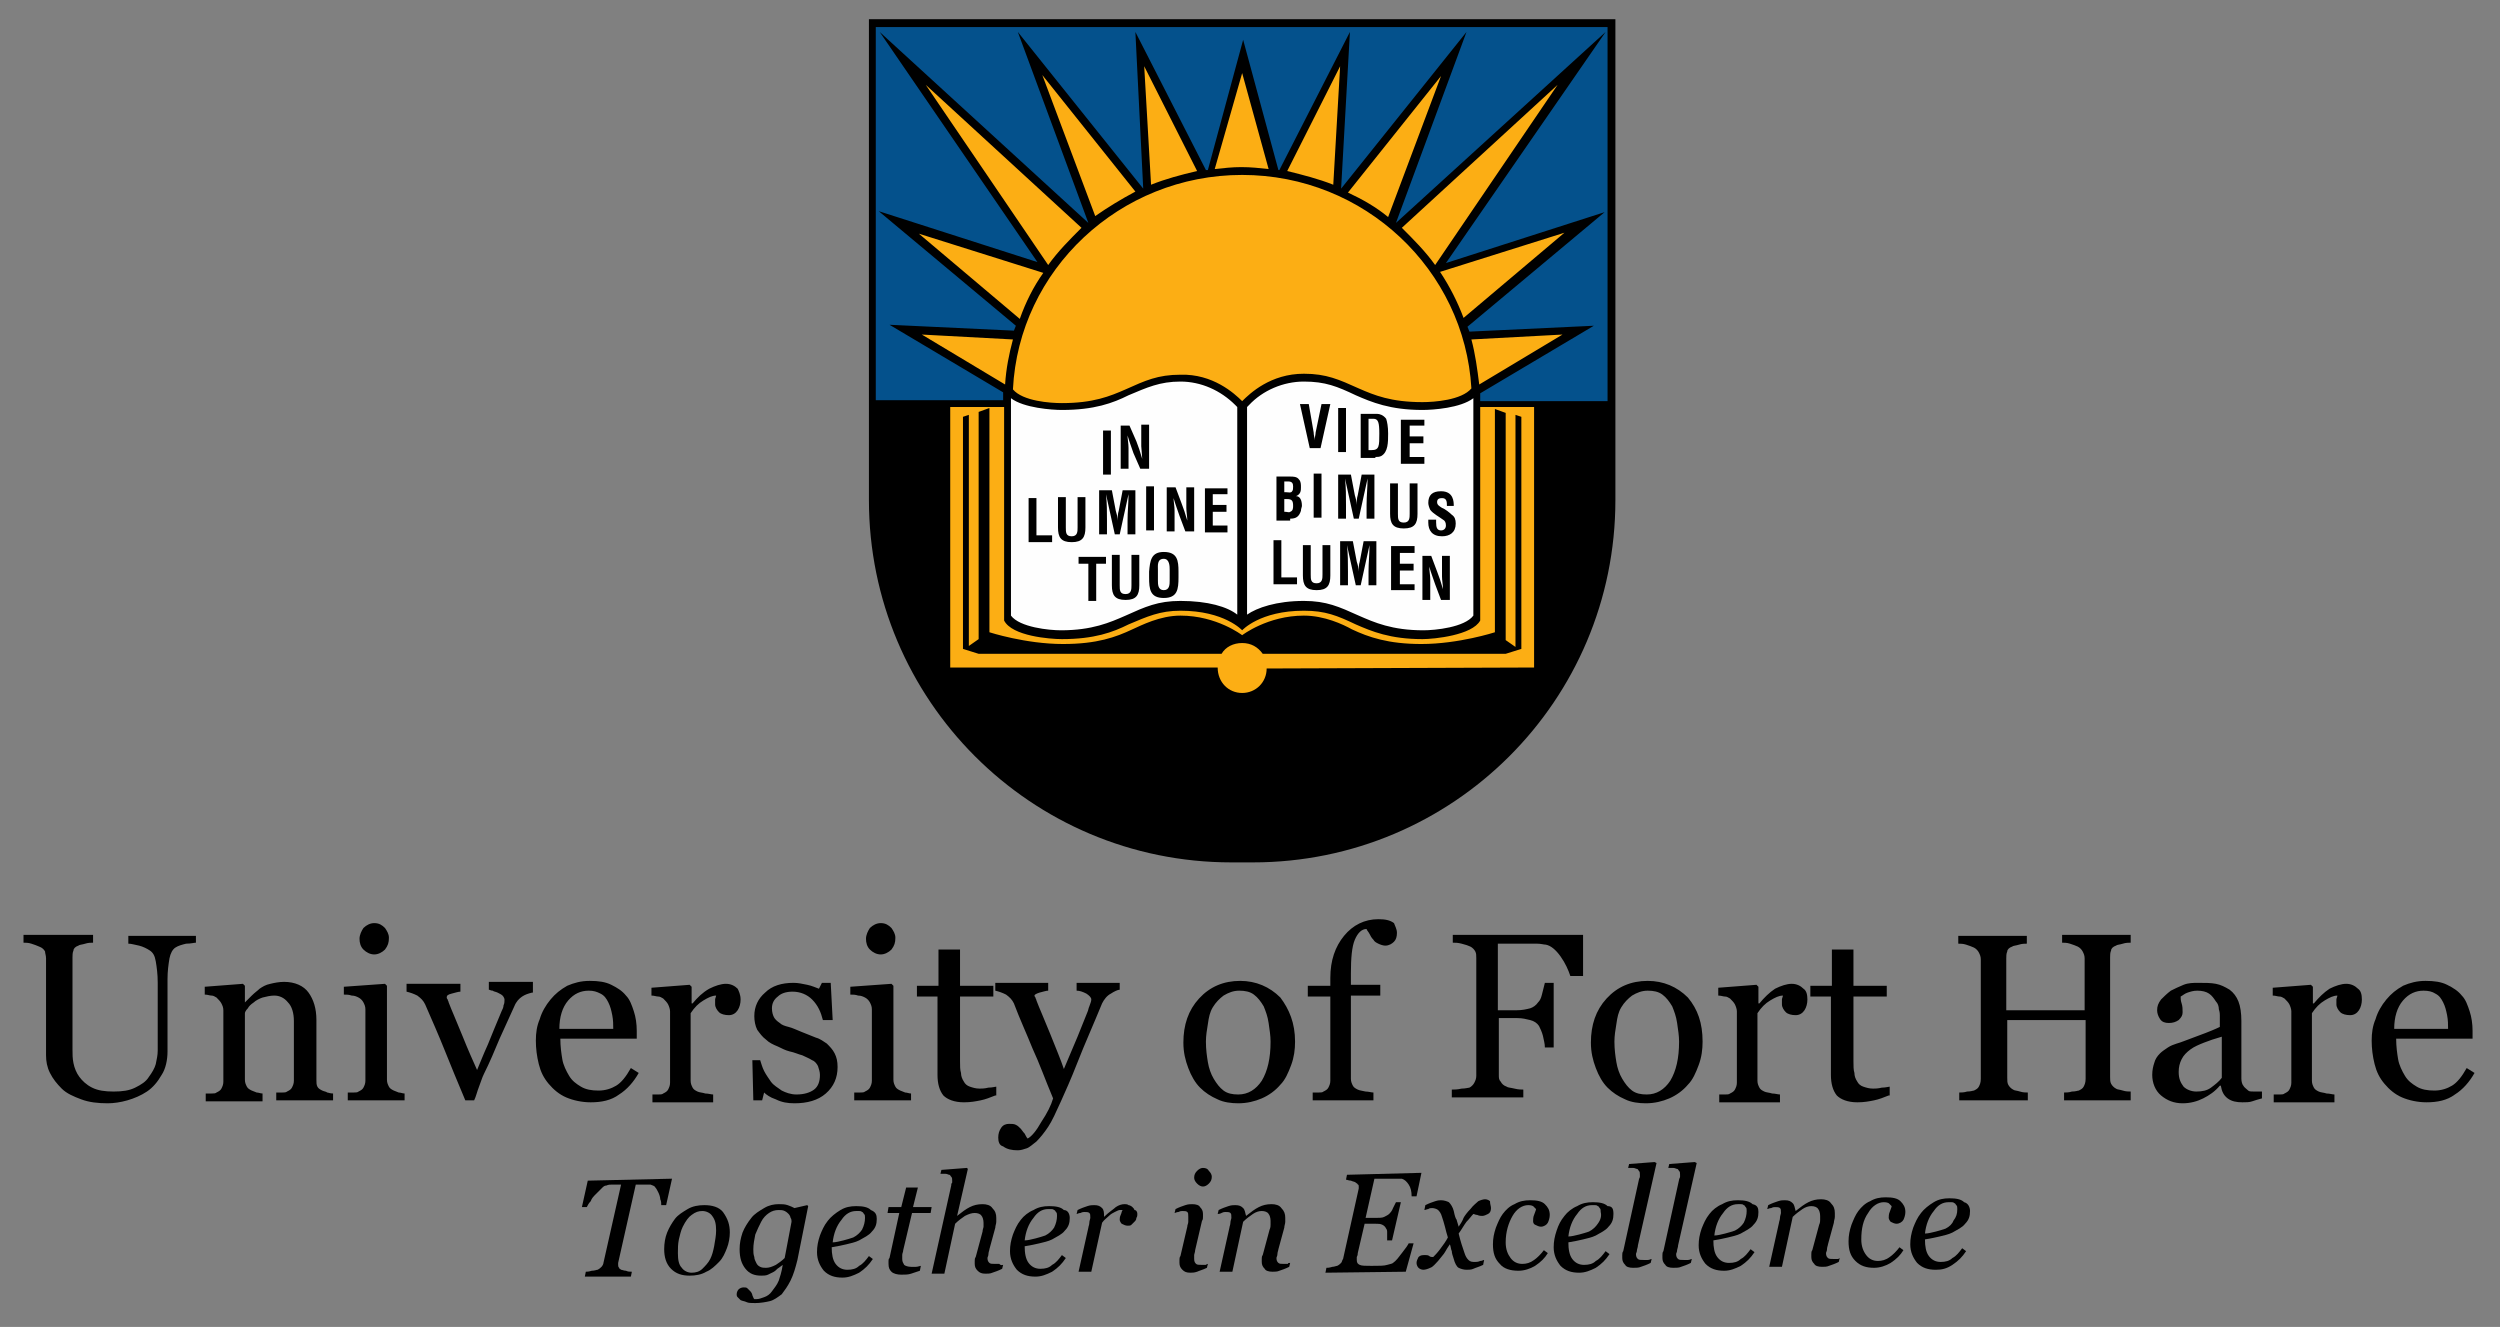 <svg width="260" height="138" viewBox="0 0 260 138" fill="none" xmlns="http://www.w3.org/2000/svg">
<rect x="0" y="0" width="260" height="138" fill="#808080" stroke="none"/>
<path fill-rule="evenodd" clip-rule="evenodd" d="M129.287 42.229L129.592 41.923C131.121 40.294 133.362 39.377 135.603 39.377C136.724 39.377 137.641 39.479 138.558 39.785C139.373 40.09 140.188 40.396 141.207 40.905C142.837 41.618 144.671 42.433 148.033 42.433C149.153 42.433 151.802 42.229 153.025 41.21L153.636 40.701V64.329L153.534 64.431C152.414 65.857 149.255 66.162 148.033 66.162C144.773 66.162 142.735 65.348 141.105 64.533C139.067 63.616 137.743 63.005 135.603 63.005C132.751 63.005 130.815 63.616 129.898 64.329L129.287 64.737V42.229ZM129.083 64.737L128.472 64.329C127.555 63.718 125.619 63.005 122.766 63.005C120.525 63.005 119.302 63.616 117.265 64.533C115.635 65.246 113.699 66.162 110.337 66.162C109.114 66.162 105.956 65.857 104.835 64.431L104.733 64.329V40.599L105.345 41.109C106.567 42.025 109.318 42.331 110.337 42.331C113.597 42.331 115.533 41.618 117.163 40.803C118.182 40.396 118.997 39.988 119.812 39.683C120.729 39.377 121.544 39.275 122.766 39.275C125.008 39.275 127.249 40.192 128.777 41.822L129.083 42.127V64.737Z" fill="#FEFEFE"/>
<path fill-rule="evenodd" clip-rule="evenodd" d="M164.13 34.285L152.414 34.896L152.108 33.776L164.945 23.082L149.357 28.072L164.537 5.972L145.384 23.387L144.671 22.98L151.191 5.564L138.965 20.841L139.78 5.259L133.158 18.091L132.445 17.989L129.185 5.666L125.823 17.989L125.11 18.091L118.487 5.259L119.302 20.841L107.077 5.564L113.495 23.082L112.884 23.489L93.832 6.074L108.911 28.072L93.323 23.082L106.262 33.776L105.854 34.896L94.24 34.285L104.733 40.701V42.127H90.674V2.407H167.594V42.127H153.534V40.599L164.13 34.285Z" fill="#04518C"/>
<path fill-rule="evenodd" clip-rule="evenodd" d="M133.158 18.092L139.882 4.954L139.067 19.823C139.271 19.925 139.475 20.027 139.679 20.128L151.191 5.667L144.569 23.286C144.773 23.489 144.976 23.591 145.18 23.795L164.334 6.176L149.357 28.174L164.639 23.388L152.108 33.878C152.21 34.285 152.312 34.59 152.515 34.998L164.13 34.387L153.432 40.803H153.331C152.21 42.229 149.052 42.331 147.931 42.331C144.671 42.331 142.735 41.618 141.105 40.803C139.067 39.886 137.743 39.275 135.603 39.275C132.343 39.275 130.204 41.21 129.49 42.025L129.185 42.331L128.879 42.025C128.166 41.21 126.026 39.275 122.766 39.275C120.525 39.275 119.302 39.886 117.265 40.803C115.635 41.516 113.801 42.331 110.439 42.331C109.318 42.331 106.16 42.127 105.039 40.803H104.937L94.24 34.387L105.854 34.998C105.956 34.59 106.058 34.285 106.262 33.878L93.73 23.286L109.012 28.072L93.934 6.176L113.088 23.693C113.291 23.489 113.495 23.388 113.699 23.184L107.178 5.565L118.691 20.027C118.895 19.925 119.099 19.823 119.302 19.721L118.385 4.954L125.008 18.092C125.211 18.092 125.517 17.99 125.721 17.99L129.083 5.972L132.445 17.99C132.751 18.092 132.954 18.092 133.158 18.092ZM159.953 41.923V69.829L132.139 69.931C131.936 71.357 130.713 72.477 129.185 72.477C127.657 72.477 126.434 71.357 126.23 69.829H98.417V41.923H104.835V64.431C105.243 64.94 106.16 65.45 107.382 65.653C108.605 65.959 109.827 65.959 110.439 65.959C113.699 65.959 115.533 65.246 117.265 64.431C118.284 64.024 119.099 63.616 119.914 63.311C120.831 63.005 121.646 62.903 122.868 62.903C126.638 62.903 128.573 64.227 129.287 64.838C130 64.227 132.037 62.903 135.705 62.903C136.826 62.903 137.743 63.005 138.66 63.311C139.475 63.616 140.29 63.922 141.309 64.431C142.939 65.144 144.773 65.959 148.135 65.959C148.746 65.959 149.968 65.857 151.191 65.653C152.414 65.348 153.331 64.94 153.738 64.431V41.923H159.953Z" fill="#FCAE14"/>
<path fill-rule="evenodd" clip-rule="evenodd" d="M118.691 45.08C118.691 45.488 118.691 45.895 118.691 46.404L118.793 47.728C118.589 47.016 118.385 46.404 118.182 45.895L117.468 44.266H116.552V48.747H117.367V47.932C117.367 47.525 117.367 47.117 117.367 46.608C117.367 46.099 117.265 45.691 117.265 45.284C117.468 45.997 117.672 46.506 117.876 47.117L118.589 48.747H119.506V44.164H118.691V45.08ZM120.423 59.237C120.423 58.83 120.321 58.117 121.034 58.117C121.646 58.117 121.646 58.931 121.646 59.237V60.357C121.646 60.765 121.646 61.376 121.034 61.376C120.423 61.376 120.423 60.765 120.423 60.357V59.237ZM119.506 60.052C119.506 61.274 119.608 62.19 121.034 62.19C122.461 62.19 122.563 61.274 122.563 60.052V59.441C122.563 58.32 122.461 57.404 121.034 57.404C119.71 57.404 119.608 58.32 119.506 59.441V60.052ZM112.171 58.626H113.189V62.496H114.005V58.626H115.023V57.913H112.171V58.626ZM149.968 58.626C149.968 59.033 149.968 59.441 149.968 59.95C149.968 60.357 150.07 60.866 150.07 61.274C149.867 60.561 149.663 59.95 149.459 59.441L148.848 57.811H147.931V62.394H148.746V61.579C148.746 61.172 148.746 60.765 148.746 60.255C148.746 59.848 148.644 59.339 148.644 58.931C148.848 59.644 149.052 60.154 149.255 60.765L149.867 62.394H150.784V57.811H149.968V58.626ZM137.539 59.746C137.539 60.154 137.539 60.663 136.928 60.663C136.316 60.663 136.316 60.255 136.316 59.746V56.691H135.501V59.848C135.501 60.866 135.807 61.376 136.928 61.376C138.048 61.376 138.354 60.866 138.354 59.848V56.691H137.539V59.746ZM117.672 60.866C117.672 61.274 117.672 61.783 117.061 61.783C116.45 61.783 116.45 61.376 116.45 60.866V57.709H115.635V60.866C115.635 61.885 115.94 62.394 117.061 62.394C118.182 62.394 118.487 61.885 118.487 60.866V57.709H117.672V60.866ZM151.191 52.617C151.191 52.21 151.191 51.089 149.867 51.089C148.95 51.089 148.542 51.497 148.542 52.311C148.542 52.515 148.644 52.821 148.746 53.024C149.052 53.432 149.663 53.737 150.07 54.043C150.274 54.145 150.376 54.348 150.376 54.654C150.376 54.959 150.172 55.163 149.867 55.163C149.459 55.163 149.357 54.858 149.357 54.348V54.043H148.542V54.348C148.542 55.163 148.95 55.774 149.968 55.774C150.784 55.774 151.395 55.367 151.395 54.45C151.395 54.043 151.293 53.737 150.987 53.534C150.784 53.33 150.274 52.922 149.968 52.821C149.663 52.617 149.459 52.515 149.459 52.21C149.459 51.904 149.663 51.802 149.968 51.802C150.478 51.802 150.478 52.21 150.478 52.617H151.191ZM146.606 53.432C146.606 53.839 146.606 54.348 145.995 54.348C145.384 54.348 145.384 53.941 145.384 53.432V50.275H144.569V53.432C144.569 54.45 144.874 54.959 145.995 54.959C147.116 54.959 147.421 54.45 147.421 53.432V50.275H146.606V53.432ZM134.177 53.941C134.788 53.941 135.094 53.737 135.298 53.126C135.298 52.922 135.4 52.719 135.4 52.617C135.4 52.006 135.196 51.599 134.788 51.599C135.298 51.395 135.298 50.987 135.298 50.682C135.298 50.376 135.298 50.071 135.094 49.867C134.89 49.562 134.483 49.562 134.177 49.562H132.751V54.145H134.177V53.941ZM133.566 51.293V50.071H133.973C134.381 50.071 134.483 50.275 134.483 50.58C134.483 50.784 134.483 50.987 134.381 51.089C134.279 51.293 133.973 51.191 133.769 51.191H133.566V51.293ZM133.566 53.33V51.904H133.871C134.381 51.904 134.483 52.108 134.483 52.617C134.483 52.821 134.483 53.126 134.177 53.228C134.075 53.33 133.871 53.228 133.668 53.228H133.566V53.33ZM136.826 44.979C136.826 45.182 136.724 45.488 136.724 45.793C136.724 45.895 136.724 45.997 136.724 46.201V45.793C136.724 45.488 136.622 45.284 136.622 44.979L136.113 42.025H135.196L136.215 46.608H137.335L138.354 42.025H137.437L136.826 44.979ZM143.041 47.525C143.244 47.525 143.448 47.525 143.652 47.423C144.365 47.016 144.365 45.997 144.365 45.08C144.365 44.367 144.263 43.858 144.161 43.553C143.856 43.145 143.448 43.044 143.244 43.044H141.512V47.627H143.041V47.525ZM142.327 46.812V43.553H142.837C143.346 43.553 143.448 43.96 143.448 45.08C143.448 46.404 143.448 46.812 142.633 46.812H142.327ZM139.984 42.432H139.169V47.016H139.984V42.432ZM147.116 61.477V60.765H145.588V59.339H147.014V58.626H145.588V57.505H147.116V56.793H144.671V61.376H147.116V61.477ZM134.89 60.765V60.052H133.26V56.181H132.445V60.765H134.89ZM137.437 49.256H136.622V53.839H137.437V49.256ZM148.135 48.238V47.525H146.606V46.099H148.033V45.386H146.606V44.266H148.135V43.655H145.689V48.238H148.135ZM127.657 55.367V54.654H126.128V53.228H127.555V52.515H126.128V51.395H127.657V50.784H125.313V55.367H127.657ZM123.378 51.497C123.378 51.904 123.378 52.311 123.378 52.821C123.378 53.228 123.479 53.737 123.479 54.145C123.276 53.432 123.072 52.821 122.868 52.311L122.257 50.682H121.34V55.265H122.155V54.45C122.155 54.043 122.155 53.635 122.155 53.126C122.155 52.617 122.053 52.21 122.053 51.802C122.257 52.515 122.461 53.024 122.664 53.635L123.276 55.265H124.193V50.682H123.378V51.497ZM120.016 50.58H119.2V55.163H120.016V50.58ZM112.069 54.858C112.069 55.265 112.069 55.774 111.458 55.774C110.846 55.774 110.846 55.367 110.846 54.858V51.7H110.031V54.858C110.031 55.876 110.337 56.385 111.458 56.385C112.578 56.385 112.884 55.876 112.884 54.858V51.7H112.069V54.858ZM109.42 56.385V55.672H107.79V51.802H106.975V56.385H109.42ZM115.533 44.775H114.718V49.358H115.533V44.775ZM139.984 52.515C139.984 51.599 139.984 50.682 139.882 49.765L140.799 53.941H141.309L142.226 49.765C142.226 50.682 142.124 51.599 142.124 52.515V53.941H142.939V49.358H141.614L141.207 51.497C141.105 51.802 141.105 52.108 141.105 52.515C141.105 52.21 141.003 51.802 140.901 51.497L140.494 49.358H139.169V53.941H139.984V52.515ZM140.188 59.441C140.188 58.524 140.188 57.607 140.086 56.691L141.003 60.866H141.512L142.429 56.691C142.429 57.607 142.327 58.524 142.327 59.441V60.866H143.142V56.283H141.818L141.41 58.422C141.309 58.728 141.309 59.033 141.309 59.441C141.309 59.135 141.207 58.728 141.105 58.422L140.697 56.283H139.373V60.866H140.188V59.441ZM115.125 54.145C115.125 53.228 115.125 52.311 115.023 51.395L115.94 55.571H116.45L117.367 51.395C117.367 52.311 117.265 53.228 117.265 54.145V55.571H118.08V50.987H116.755L116.348 53.126C116.246 53.432 116.246 53.737 116.246 54.145C116.246 53.839 116.144 53.432 116.042 53.126L115.635 50.987H114.31V55.571H115.125V54.145ZM127.045 67.996H101.779L100.149 67.486V43.349L100.76 43.145V67.181L101.779 66.468V42.84L102.9 42.432V65.755C102.9 65.755 106.669 66.977 110.541 66.977C114.106 66.977 116.042 66.264 117.774 65.449C118.691 65.042 120.627 64.024 122.766 64.024C126.536 64.024 129.185 66.061 129.185 66.061C129.185 66.061 131.834 64.024 135.603 64.024C137.743 64.024 139.679 64.94 140.595 65.449C142.327 66.264 144.365 66.977 147.829 66.977C151.7 66.977 155.47 65.755 155.47 65.755V42.534L156.591 42.942V66.57L157.61 67.283V43.145L158.221 43.349V67.486L156.591 67.996H131.324C130.815 67.283 130.102 66.875 129.185 66.875C128.268 66.875 127.453 67.283 127.045 67.996ZM168.001 2V52.006C168.001 72.884 151.089 89.689 130.305 89.689H128.064C107.179 89.689 90.368 72.782 90.368 52.006V2H168.001ZM105.345 35.303L95.87 34.794L104.53 39.988C104.631 38.359 104.937 36.831 105.345 35.303ZM108.503 28.378L95.564 24.304L106.058 33.165C106.669 31.433 107.484 29.804 108.503 28.378ZM112.476 23.693L96.277 8.824L109.012 27.563C110.031 26.137 111.254 24.915 112.476 23.693ZM118.08 19.925L108.401 7.805L113.903 22.471C115.227 21.554 116.552 20.739 118.08 19.925ZM124.498 17.786L118.997 6.889L119.71 19.212C121.238 18.601 122.766 18.193 124.498 17.786ZM131.936 17.582L129.185 7.601L126.332 17.582C127.249 17.48 128.166 17.379 129.083 17.379C130.102 17.379 131.019 17.48 131.936 17.582ZM153.84 39.988L162.5 34.794L153.025 35.303C153.432 36.831 153.636 38.359 153.84 39.988ZM152.21 33.063L162.704 24.202L149.765 28.276C150.784 29.804 151.599 31.433 152.21 33.063ZM149.255 27.563L161.99 8.824L145.791 23.693C147.014 24.915 148.237 26.137 149.255 27.563ZM144.365 22.573L149.867 7.907L140.188 20.027C141.716 20.739 143.142 21.554 144.365 22.573ZM138.66 19.212L139.373 6.889L133.871 17.786C135.501 18.193 137.131 18.601 138.66 19.212ZM129.185 41.72C130 40.905 132.139 38.868 135.603 38.868C137.947 38.868 139.271 39.479 141.309 40.396C142.939 41.108 144.671 41.821 147.931 41.821C149.153 41.821 152.006 41.618 153.025 40.396C152.312 28.072 141.92 18.193 129.185 18.193C116.45 18.193 105.956 28.072 105.345 40.497C106.363 41.72 109.216 41.923 110.439 41.923C113.699 41.923 115.431 41.21 117.061 40.497C119.099 39.581 120.423 38.97 122.766 38.97C126.128 38.868 128.37 40.905 129.185 41.72ZM129.694 63.922C130.713 63.209 132.751 62.496 135.603 62.496C137.947 62.496 139.271 63.107 141.309 64.024C142.939 64.737 144.773 65.551 148.033 65.551C149.255 65.551 152.312 65.246 153.229 64.024V41.414C151.904 42.432 149.052 42.636 147.931 42.636C144.569 42.636 142.633 41.821 141.003 41.108C139.067 40.192 137.845 39.683 135.603 39.683C133.464 39.683 131.324 40.599 129.898 42.127L129.694 42.331V63.922ZM128.675 42.331L128.472 42.127C126.943 40.599 124.906 39.683 122.766 39.683C120.627 39.683 119.302 40.294 117.367 41.108C115.737 41.923 113.801 42.636 110.439 42.636C109.42 42.636 106.465 42.432 105.141 41.414V64.024C106.058 65.246 109.114 65.551 110.337 65.551C113.597 65.551 115.431 64.737 117.061 64.024C119.099 63.107 120.423 62.496 122.766 62.496C125.619 62.496 127.657 63.107 128.675 63.922V42.331ZM153.942 42.331V64.533C153.127 66.061 149.153 66.468 147.931 66.468C144.569 66.468 142.633 65.653 141.003 64.94C139.067 64.024 137.845 63.514 135.603 63.514C131.019 63.514 129.185 65.551 129.185 65.551C129.185 65.551 127.351 63.514 122.766 63.514C120.627 63.514 119.302 64.126 117.367 64.94C115.737 65.755 113.801 66.468 110.439 66.468C109.216 66.468 105.243 66.162 104.428 64.533V42.331H98.824V69.421H126.638C126.638 70.949 127.758 72.069 129.185 72.069C130.611 72.069 131.732 70.949 131.732 69.523L159.545 69.421V42.331H153.942ZM153.942 40.905V41.72H167.186V2.815H91.081V41.618H104.326V40.803L92.508 33.776L105.447 34.387L105.65 33.877L91.387 21.962L107.892 27.258L91.489 3.324L113.189 23.184L105.854 3.324L118.895 19.619L118.08 3.324L125.415 17.684H125.619L129.287 4.139L132.954 17.684H133.056L140.392 3.324L139.475 19.619L152.515 3.324L145.18 23.184L166.983 3.324L150.376 27.359L166.881 22.064L152.617 33.979L152.821 34.489L165.76 33.877L153.942 40.905Z" fill="black"/>
<path fill-rule="evenodd" clip-rule="evenodd" d="M245.635 103.947C245.635 104.354 245.533 104.762 245.329 105.067C245.125 105.373 244.82 105.577 244.412 105.577C244.005 105.577 243.597 105.475 243.393 105.271C243.19 105.067 242.986 104.762 242.986 104.456C242.986 104.253 242.986 104.151 242.986 103.947C242.986 103.845 243.088 103.641 243.088 103.54C242.68 103.54 242.273 103.743 241.763 104.049C241.254 104.354 240.846 104.762 240.439 105.373V112.4C240.439 112.706 240.541 112.909 240.643 113.113C240.744 113.317 240.948 113.419 241.152 113.52C241.356 113.622 241.661 113.622 241.967 113.724C242.273 113.724 242.578 113.826 242.782 113.826V114.641H236.465V113.826C236.669 113.826 236.873 113.826 237.077 113.826C237.281 113.826 237.484 113.826 237.586 113.724C237.79 113.622 237.994 113.52 238.096 113.317C238.197 113.113 238.299 112.909 238.299 112.604V105.169C238.299 104.965 238.197 104.66 238.096 104.456C237.994 104.253 237.79 104.049 237.586 103.845C237.382 103.743 237.281 103.641 237.077 103.641C236.873 103.641 236.669 103.54 236.364 103.54V102.725L240.337 102.419L240.541 102.623V104.354H240.643C241.152 103.743 241.661 103.234 242.273 102.827C242.884 102.521 243.495 102.317 244.005 102.317C244.514 102.317 244.922 102.521 245.227 102.827C245.533 103.03 245.635 103.438 245.635 103.947ZM231.066 107.817C230.353 108.021 229.741 108.224 229.232 108.428C228.723 108.632 228.213 108.836 227.806 109.141C227.398 109.447 227.092 109.752 226.889 110.16C226.685 110.567 226.583 110.974 226.583 111.484C226.583 112.196 226.787 112.604 227.092 113.011C227.398 113.317 227.907 113.52 228.417 113.52C229.028 113.52 229.538 113.419 229.945 113.113C230.353 112.808 230.76 112.502 231.066 112.095V107.817ZM235.243 114.233C234.835 114.335 234.53 114.437 234.224 114.539C233.918 114.641 233.613 114.641 233.205 114.641C232.594 114.641 232.085 114.539 231.677 114.233C231.27 113.928 231.066 113.52 230.964 112.909H230.862C230.353 113.52 229.741 113.928 229.13 114.233C228.519 114.539 227.806 114.743 226.991 114.743C226.074 114.743 225.36 114.437 224.749 113.928C224.138 113.419 223.832 112.604 223.832 111.789C223.832 111.28 223.934 110.872 224.036 110.567C224.138 110.16 224.342 109.854 224.647 109.548C224.851 109.345 225.157 109.141 225.462 108.937C225.768 108.734 226.074 108.632 226.379 108.53C226.787 108.428 227.5 108.123 228.621 107.715C229.741 107.308 230.454 107.002 230.862 106.799V105.577C230.862 105.475 230.862 105.271 230.76 104.965C230.76 104.66 230.658 104.354 230.454 104.151C230.251 103.845 230.047 103.54 229.741 103.336C229.436 103.132 229.028 103.03 228.519 103.03C228.111 103.03 227.806 103.132 227.5 103.234C227.194 103.336 226.991 103.54 226.787 103.641C226.787 103.845 226.787 104.049 226.889 104.354C226.991 104.66 226.991 104.965 226.991 105.271C226.991 105.577 226.889 105.78 226.583 106.086C226.277 106.289 225.972 106.391 225.564 106.391C225.157 106.391 224.851 106.289 224.647 105.984C224.444 105.678 224.342 105.373 224.342 105.067C224.342 104.66 224.444 104.354 224.749 103.947C225.055 103.641 225.36 103.336 225.768 103.03C226.176 102.827 226.583 102.623 227.092 102.419C227.602 102.216 228.111 102.216 228.621 102.216C229.334 102.216 229.945 102.216 230.454 102.317C230.964 102.419 231.371 102.623 231.881 102.929C232.288 103.234 232.594 103.641 232.798 104.151C233.002 104.66 233.103 105.373 233.103 106.188C233.103 107.308 233.103 108.326 233.103 109.243C233.103 110.16 233.103 111.076 233.103 112.196C233.103 112.502 233.205 112.808 233.307 112.909C233.409 113.113 233.613 113.215 233.817 113.419C233.918 113.52 234.122 113.52 234.428 113.52C234.733 113.52 234.937 113.52 235.243 113.52V114.233ZM221.795 114.437H214.663V113.622C214.867 113.622 215.172 113.622 215.478 113.52C215.886 113.52 216.089 113.419 216.191 113.419C216.395 113.317 216.599 113.215 216.701 113.011C216.802 112.808 216.904 112.604 216.904 112.196V106.086H208.754V112.095C208.754 112.4 208.754 112.604 208.856 112.808C208.958 113.011 209.161 113.215 209.365 113.317C209.467 113.419 209.773 113.419 210.078 113.52C210.384 113.622 210.69 113.622 210.893 113.622V114.437H203.762V113.622C203.965 113.622 204.271 113.622 204.577 113.52C204.984 113.52 205.188 113.419 205.29 113.419C205.494 113.317 205.697 113.215 205.799 113.011C205.901 112.808 206.003 112.604 206.003 112.196V99.771C206.003 99.466 205.901 99.262 205.799 99.058C205.697 98.855 205.494 98.651 205.29 98.549C205.086 98.447 204.781 98.346 204.475 98.244C204.169 98.142 203.864 98.142 203.66 98.142V97.327H210.791V98.142C210.588 98.142 210.282 98.142 209.976 98.244C209.671 98.346 209.365 98.346 209.263 98.447C208.958 98.549 208.754 98.753 208.754 98.957C208.652 99.16 208.652 99.466 208.652 99.669V105.067H216.802V99.669C216.802 99.364 216.701 99.16 216.599 98.957C216.497 98.753 216.293 98.549 216.089 98.447C215.886 98.346 215.58 98.244 215.274 98.142C214.969 98.04 214.663 98.04 214.459 98.04V97.225H221.591V98.04C221.387 98.04 221.081 98.04 220.776 98.142C220.47 98.244 220.165 98.244 220.063 98.346C219.757 98.447 219.553 98.651 219.553 98.855C219.451 99.058 219.451 99.364 219.451 99.568V111.993C219.451 112.298 219.451 112.502 219.553 112.706C219.655 112.909 219.859 113.113 220.063 113.215C220.165 113.317 220.47 113.317 220.776 113.419C221.081 113.52 221.387 113.52 221.591 113.52V114.437H221.795ZM196.426 113.928C195.917 114.131 195.407 114.335 194.898 114.437C194.389 114.539 193.879 114.641 193.166 114.641C192.147 114.641 191.434 114.335 191.027 113.928C190.619 113.419 190.415 112.706 190.415 111.789V103.641H188.276V102.521H190.517V98.753H192.759V102.521H196.223V103.641H192.759V110.363C192.759 110.872 192.759 111.28 192.86 111.585C192.86 111.891 192.962 112.196 193.166 112.502C193.268 112.706 193.472 112.909 193.777 113.011C194.083 113.113 194.389 113.215 194.796 113.215C195 113.215 195.306 113.215 195.713 113.113C196.121 113.113 196.426 113.011 196.528 113.011V113.928H196.426ZM187.97 103.947C187.97 104.354 187.868 104.762 187.665 105.067C187.461 105.373 187.155 105.577 186.748 105.577C186.34 105.577 185.933 105.475 185.729 105.271C185.525 105.067 185.321 104.762 185.321 104.456C185.321 104.253 185.321 104.151 185.321 103.947C185.321 103.845 185.423 103.641 185.423 103.54C185.016 103.54 184.608 103.743 184.099 104.049C183.589 104.354 183.182 104.762 182.774 105.373V112.4C182.774 112.706 182.876 112.909 182.978 113.113C183.08 113.317 183.284 113.419 183.487 113.52C183.691 113.622 183.997 113.622 184.302 113.724C184.608 113.724 184.914 113.826 185.117 113.826V114.641H178.801V113.826C179.005 113.826 179.208 113.826 179.412 113.826C179.616 113.826 179.82 113.826 179.922 113.724C180.125 113.622 180.329 113.52 180.431 113.317C180.533 113.113 180.635 112.909 180.635 112.604V105.169C180.635 104.965 180.533 104.66 180.431 104.456C180.329 104.253 180.125 104.049 179.922 103.845C179.718 103.743 179.616 103.641 179.412 103.641C179.208 103.641 179.005 103.54 178.699 103.54V102.725L182.672 102.419L182.876 102.623V104.354H182.978C183.487 103.743 183.997 103.234 184.608 102.827C185.219 102.521 185.831 102.317 186.34 102.317C186.849 102.317 187.257 102.521 187.563 102.827C187.868 103.03 187.97 103.438 187.97 103.947ZM174.624 108.326C174.624 107.715 174.522 107.104 174.42 106.391C174.318 105.678 174.114 105.169 173.911 104.66C173.605 104.151 173.299 103.743 172.892 103.438C172.484 103.132 171.975 103.03 171.364 103.03C170.752 103.03 170.243 103.234 169.733 103.54C169.326 103.845 168.918 104.253 168.613 104.762C168.307 105.271 168.205 105.78 168.103 106.493C168.002 107.104 167.9 107.715 167.9 108.326C167.9 109.141 168.002 109.854 168.103 110.465C168.205 111.076 168.409 111.687 168.715 112.196C169.02 112.706 169.326 113.113 169.733 113.419C170.141 113.724 170.65 113.826 171.262 113.826C172.281 113.826 173.096 113.317 173.707 112.4C174.318 111.382 174.624 110.058 174.624 108.326ZM177.069 108.326C177.069 109.141 176.967 109.956 176.661 110.771C176.356 111.585 176.05 112.298 175.541 112.808C175.031 113.419 174.318 113.928 173.605 114.233C172.892 114.539 172.077 114.743 171.16 114.743C170.447 114.743 169.632 114.641 169.02 114.335C168.307 114.03 167.696 113.622 167.186 113.113C166.677 112.604 166.27 111.891 165.964 111.076C165.658 110.261 165.454 109.447 165.454 108.428C165.454 106.595 165.964 105.067 167.085 103.845C168.205 102.623 169.632 102.012 171.364 102.012C172.994 102.012 174.42 102.623 175.541 103.743C176.56 104.965 177.069 106.391 177.069 108.326ZM164.232 101.503H163.315C163.111 100.892 162.806 100.179 162.296 99.466C161.787 98.753 161.277 98.346 160.768 98.244C160.564 98.244 160.259 98.142 159.851 98.142C159.545 98.142 159.138 98.142 158.628 98.142H155.776V105.067H157.712C158.323 105.067 158.73 104.965 159.138 104.864C159.444 104.762 159.749 104.558 159.953 104.253C160.157 104.049 160.259 103.845 160.36 103.438C160.462 103.03 160.564 102.623 160.666 102.216H161.583V108.937H160.666C160.666 108.53 160.564 108.224 160.462 107.715C160.36 107.308 160.157 106.901 160.055 106.697C159.851 106.391 159.545 106.188 159.138 106.086C158.73 105.984 158.323 105.882 157.813 105.882H155.878V111.789C155.878 112.095 155.878 112.298 156.081 112.502C156.183 112.706 156.387 112.909 156.693 113.011C156.795 113.113 157.1 113.113 157.508 113.215C157.915 113.317 158.221 113.317 158.425 113.317V114.131H150.987V113.317C151.191 113.317 151.599 113.317 152.006 113.215C152.414 113.215 152.719 113.113 152.821 113.113C153.025 113.011 153.229 112.808 153.331 112.604C153.433 112.4 153.534 112.196 153.534 111.891V99.669C153.534 99.364 153.534 99.16 153.433 98.957C153.331 98.753 153.127 98.549 152.923 98.447C152.719 98.346 152.414 98.244 152.006 98.142C151.599 98.04 151.395 98.04 151.089 98.04V97.225H164.639V101.503H164.232ZM145.282 97.022C145.282 97.429 145.18 97.734 144.976 97.938C144.773 98.142 144.467 98.346 144.059 98.346C143.856 98.346 143.55 98.244 143.346 98.142C143.143 98.04 142.939 97.938 142.837 97.734C142.633 97.531 142.531 97.327 142.429 97.123C142.328 96.92 142.124 96.716 142.124 96.614C141.614 96.614 141.207 97.022 140.901 97.734C140.596 98.447 140.494 99.669 140.494 101.197V102.419H143.55V103.54H140.494V112.196C140.494 112.502 140.596 112.706 140.697 112.909C140.799 113.113 141.003 113.215 141.207 113.317C141.411 113.419 141.614 113.419 142.022 113.52C142.328 113.52 142.633 113.622 142.837 113.622V114.437H136.52V113.622C136.724 113.622 136.928 113.622 137.132 113.622C137.335 113.622 137.539 113.622 137.641 113.52C137.845 113.419 138.049 113.317 138.15 113.113C138.252 112.909 138.354 112.706 138.354 112.4V103.641H136.011V102.521H138.354V101.706C138.354 99.873 138.864 98.447 139.781 97.327C140.697 96.207 141.92 95.596 143.346 95.596C144.06 95.596 144.569 95.698 144.976 96.003C145.078 96.309 145.282 96.614 145.282 97.022ZM132.139 108.326C132.139 107.715 132.038 107.104 131.936 106.391C131.834 105.678 131.63 105.169 131.426 104.66C131.121 104.151 130.815 103.743 130.407 103.438C130 103.132 129.491 103.03 128.879 103.03C128.268 103.03 127.759 103.234 127.249 103.54C126.842 103.845 126.434 104.253 126.128 104.762C125.823 105.271 125.721 105.78 125.619 106.493C125.517 107.104 125.415 107.715 125.415 108.326C125.415 109.141 125.517 109.854 125.619 110.465C125.721 111.076 125.925 111.687 126.23 112.196C126.536 112.706 126.842 113.113 127.249 113.419C127.657 113.724 128.166 113.826 128.777 113.826C129.796 113.826 130.611 113.317 131.223 112.4C131.834 111.382 132.139 110.058 132.139 108.326ZM134.686 108.326C134.686 109.141 134.585 109.956 134.279 110.771C133.973 111.585 133.668 112.298 133.158 112.808C132.649 113.419 131.936 113.928 131.223 114.233C130.509 114.539 129.694 114.743 128.777 114.743C128.064 114.743 127.249 114.641 126.638 114.335C125.925 114.03 125.313 113.622 124.804 113.113C124.295 112.604 123.887 111.891 123.581 111.076C123.276 110.261 123.072 109.447 123.072 108.428C123.072 106.595 123.581 105.067 124.702 103.845C125.823 102.623 127.249 102.012 128.981 102.012C130.611 102.012 132.038 102.623 133.158 103.743C134.075 104.965 134.686 106.391 134.686 108.326ZM103.817 118.307C103.817 117.9 103.918 117.594 104.122 117.289C104.326 116.983 104.632 116.881 104.937 116.881C105.243 116.881 105.447 116.881 105.65 116.983C105.854 117.085 105.956 117.187 106.16 117.391C106.262 117.492 106.364 117.696 106.567 117.9C106.669 118.103 106.771 118.307 106.873 118.409C107.28 118.205 107.79 117.594 108.299 116.678C108.911 115.761 109.318 114.946 109.522 114.233C108.707 112.298 108.096 110.567 107.382 109.039C106.771 107.512 106.058 105.984 105.447 104.354C105.243 103.947 105.039 103.743 104.632 103.438C104.224 103.234 103.918 103.132 103.511 103.03V102.216H109.012V103.03C108.809 103.03 108.503 103.132 108.096 103.234C107.79 103.336 107.586 103.438 107.586 103.54C107.586 103.54 107.586 103.641 107.688 103.743C107.688 103.845 107.79 103.947 107.79 104.049C108.096 104.864 108.605 105.984 109.216 107.512C109.828 109.039 110.337 110.261 110.643 111.178C111.05 110.261 111.356 109.447 111.763 108.53C112.171 107.613 112.578 106.493 113.088 105.271C113.19 105.067 113.19 104.864 113.291 104.66C113.393 104.354 113.495 104.151 113.495 103.947C113.495 103.743 113.291 103.54 112.986 103.336C112.578 103.132 112.273 103.03 111.967 103.03V102.216H116.45V102.929C116.246 102.929 115.838 103.132 115.533 103.336C115.125 103.54 114.82 103.947 114.616 104.354C113.699 106.595 112.782 108.632 112.069 110.465C111.356 112.298 110.744 113.622 110.337 114.539C109.828 115.659 109.42 116.576 109.012 117.187C108.605 117.798 108.197 118.307 107.79 118.715C107.382 119.02 107.077 119.326 106.771 119.427C106.465 119.529 106.16 119.631 105.854 119.631C105.243 119.631 104.733 119.529 104.326 119.224C103.918 119.122 103.817 118.715 103.817 118.307ZM103.511 113.928C103.001 114.131 102.492 114.335 101.983 114.437C101.473 114.539 100.964 114.641 100.251 114.641C99.232 114.641 98.519 114.335 98.111 113.928C97.704 113.419 97.5 112.706 97.5 111.789V103.641H95.36V102.521H97.602V98.753H99.843V102.521H103.307V103.641H99.843V110.363C99.843 110.872 99.843 111.28 99.945 111.585C99.945 111.891 100.047 112.196 100.251 112.502C100.353 112.706 100.556 112.909 100.862 113.011C101.168 113.113 101.473 113.215 101.881 113.215C102.085 113.215 102.39 113.215 102.798 113.113C103.205 113.113 103.511 113.011 103.613 113.011V113.928H103.511ZM93.119 97.531C93.119 98.04 93.017 98.346 92.712 98.753C92.406 99.058 91.998 99.262 91.591 99.262C91.183 99.262 90.776 99.058 90.47 98.753C90.165 98.447 90.063 98.04 90.063 97.633C90.063 97.225 90.266 96.818 90.47 96.512C90.776 96.207 91.183 96.003 91.591 96.003C92.1 96.003 92.406 96.207 92.712 96.512C92.915 96.818 93.119 97.123 93.119 97.531ZM94.647 114.437H88.84V113.622C89.044 113.622 89.248 113.622 89.451 113.622C89.655 113.622 89.859 113.622 89.961 113.52C90.165 113.419 90.368 113.317 90.47 113.113C90.572 112.909 90.674 112.706 90.674 112.4V104.965C90.674 104.66 90.572 104.456 90.47 104.253C90.368 104.049 90.165 103.845 89.961 103.743C89.757 103.641 89.553 103.54 89.248 103.54C88.942 103.438 88.738 103.438 88.433 103.438V102.623L92.712 102.317L92.915 102.521V112.298C92.915 112.604 93.017 112.808 93.119 113.011C93.221 113.215 93.425 113.317 93.629 113.419C93.832 113.52 93.934 113.52 94.138 113.622C94.342 113.622 94.545 113.724 94.749 113.724V114.437H94.647ZM85.987 108.53C86.293 108.836 86.599 109.141 86.802 109.548C87.006 109.956 87.108 110.363 87.108 110.974C87.108 112.095 86.701 113.011 85.885 113.724C85.07 114.437 83.95 114.743 82.625 114.743C81.912 114.743 81.301 114.641 80.69 114.335C80.078 114.131 79.671 113.826 79.467 113.622L79.263 114.437H78.346L78.244 110.261H79.059C79.161 110.567 79.263 110.974 79.467 111.382C79.671 111.789 79.976 112.196 80.18 112.502C80.486 112.909 80.893 113.113 81.301 113.419C81.708 113.622 82.218 113.826 82.829 113.826C83.644 113.826 84.255 113.622 84.663 113.317C85.07 113.011 85.274 112.502 85.274 111.789C85.274 111.484 85.172 111.178 85.07 110.872C84.969 110.669 84.765 110.363 84.459 110.261C84.153 110.058 83.848 109.956 83.44 109.752C83.033 109.65 82.625 109.447 82.116 109.345C81.708 109.243 81.301 109.039 80.893 108.836C80.384 108.632 79.976 108.428 79.671 108.123C79.263 107.817 79.059 107.512 78.754 107.104C78.55 106.697 78.448 106.188 78.448 105.678C78.448 104.66 78.856 103.845 79.569 103.234C80.282 102.521 81.301 102.216 82.523 102.216C83.033 102.216 83.44 102.317 83.95 102.419C84.459 102.521 84.867 102.725 85.172 102.827L85.478 102.216H86.395L86.599 106.086H85.58C85.376 105.271 85.07 104.558 84.459 103.947C83.95 103.438 83.237 103.132 82.422 103.132C81.708 103.132 81.199 103.336 80.893 103.641C80.486 103.947 80.282 104.354 80.282 104.864C80.282 105.271 80.384 105.577 80.486 105.78C80.588 105.984 80.791 106.188 81.097 106.391C81.301 106.595 81.606 106.697 82.014 106.799C82.422 106.901 82.829 107.104 83.338 107.308C83.848 107.512 84.357 107.715 84.867 107.919C85.274 108.021 85.682 108.326 85.987 108.53ZM77.022 103.947C77.022 104.354 76.92 104.762 76.716 105.067C76.513 105.373 76.207 105.577 75.799 105.577C75.392 105.577 74.984 105.475 74.781 105.271C74.577 105.067 74.373 104.762 74.373 104.456C74.373 104.253 74.373 104.151 74.373 103.947C74.373 103.845 74.475 103.641 74.475 103.54C74.067 103.54 73.66 103.743 73.15 104.049C72.641 104.354 72.234 104.762 71.826 105.373V112.4C71.826 112.706 71.928 112.909 72.03 113.113C72.132 113.317 72.335 113.419 72.539 113.52C72.743 113.622 73.049 113.622 73.354 113.724C73.66 113.724 73.966 113.826 74.169 113.826V114.641H67.853V113.826C68.056 113.826 68.26 113.826 68.464 113.826C68.668 113.826 68.871 113.826 68.973 113.724C69.177 113.622 69.381 113.52 69.483 113.317C69.585 113.113 69.686 112.909 69.686 112.604V105.169C69.686 104.965 69.585 104.66 69.483 104.456C69.381 104.253 69.177 104.049 68.973 103.845C68.769 103.743 68.668 103.641 68.464 103.641C68.26 103.641 68.056 103.54 67.751 103.54V102.725L71.724 102.419L71.928 102.623V104.354H72.03C72.539 103.743 73.049 103.234 73.762 102.827C74.373 102.521 74.984 102.317 75.494 102.317C76.003 102.317 76.411 102.521 76.716 102.827C76.818 103.03 77.022 103.438 77.022 103.947ZM63.777 107.002C63.777 106.595 63.777 106.086 63.675 105.577C63.574 105.067 63.472 104.66 63.268 104.253C63.064 103.845 62.86 103.54 62.453 103.336C62.045 103.132 61.74 103.03 61.23 103.03C60.415 103.03 59.702 103.336 59.091 104.049C58.48 104.762 58.174 105.78 58.174 107.002H63.777ZM66.426 111.585C65.917 112.502 65.204 113.317 64.389 113.826C63.574 114.437 62.555 114.641 61.434 114.641C60.517 114.641 59.6 114.437 58.887 114.131C58.174 113.826 57.563 113.317 57.053 112.706C56.544 112.095 56.238 111.484 56.034 110.669C55.831 109.854 55.729 109.039 55.729 108.224C55.729 107.41 55.831 106.697 56.136 105.984C56.34 105.271 56.748 104.558 57.257 103.947C57.766 103.336 58.276 102.929 58.989 102.521C59.702 102.216 60.415 102.012 61.332 102.012C62.249 102.012 62.962 102.114 63.574 102.419C64.185 102.725 64.694 103.03 65.102 103.54C65.509 103.947 65.713 104.558 65.917 105.169C66.121 105.78 66.222 106.493 66.222 107.206V108.021H58.276C58.276 108.836 58.378 109.548 58.48 110.16C58.581 110.771 58.887 111.382 59.193 111.891C59.498 112.4 59.906 112.706 60.415 113.011C60.925 113.317 61.536 113.419 62.249 113.419C62.962 113.419 63.574 113.215 64.083 112.909C64.592 112.604 65.102 111.993 65.611 111.076L66.426 111.585ZM55.321 103.234C54.914 103.336 54.608 103.438 54.302 103.641C53.997 103.845 53.691 104.151 53.487 104.66C52.978 105.78 52.469 106.9 51.959 108.021C51.45 109.243 50.94 110.465 50.329 111.687C50.125 112.095 50.023 112.502 49.82 113.011C49.616 113.52 49.514 114.03 49.31 114.437H48.393C47.578 112.502 46.865 110.771 46.254 109.243C45.643 107.715 44.929 106.086 44.216 104.456C44.013 104.049 43.809 103.845 43.401 103.54C42.994 103.336 42.688 103.234 42.281 103.132V102.317H47.884V103.132C47.68 103.132 47.374 103.234 46.967 103.336C46.559 103.438 46.458 103.54 46.458 103.743C46.458 103.743 46.458 103.845 46.559 103.947C46.559 104.049 46.661 104.151 46.661 104.253C46.967 105.067 47.476 106.188 48.088 107.715C48.699 109.243 49.208 110.363 49.616 111.28C49.922 110.567 50.227 109.752 50.737 108.632C51.144 107.613 51.654 106.391 52.163 105.169C52.265 104.965 52.367 104.762 52.367 104.558C52.469 104.354 52.469 104.151 52.469 103.947C52.469 103.845 52.367 103.641 52.265 103.54C52.163 103.438 51.959 103.336 51.755 103.234C51.552 103.132 51.348 103.132 51.246 103.03C51.042 103.03 50.94 102.929 50.839 102.929V102.114H55.423V103.234H55.321ZM40.447 97.531C40.447 98.04 40.345 98.346 40.039 98.753C39.733 99.058 39.326 99.262 38.918 99.262C38.511 99.262 38.103 99.058 37.798 98.753C37.492 98.447 37.39 98.04 37.39 97.633C37.39 97.225 37.594 96.818 37.798 96.512C38.103 96.207 38.511 96.003 38.918 96.003C39.428 96.003 39.733 96.207 40.039 96.512C40.243 96.818 40.447 97.123 40.447 97.531ZM41.975 114.437H36.168V113.622C36.371 113.622 36.575 113.622 36.779 113.622C36.983 113.622 37.186 113.622 37.288 113.52C37.492 113.419 37.696 113.317 37.798 113.113C37.9 112.909 38.002 112.706 38.002 112.4V104.965C38.002 104.66 37.9 104.456 37.798 104.253C37.696 104.049 37.492 103.845 37.288 103.743C37.085 103.641 36.881 103.54 36.575 103.54C36.27 103.438 36.066 103.438 35.76 103.438V102.623L40.039 102.317L40.243 102.521V112.298C40.243 112.604 40.345 112.808 40.447 113.011C40.548 113.215 40.752 113.317 40.956 113.419C41.16 113.52 41.262 113.52 41.465 113.622C41.669 113.622 41.873 113.724 42.077 113.724V114.437H41.975ZM34.639 114.437H28.73V113.622C28.934 113.622 29.138 113.622 29.342 113.622C29.545 113.622 29.749 113.622 29.851 113.52C30.055 113.419 30.259 113.317 30.36 113.113C30.462 112.909 30.564 112.706 30.564 112.4V106.188C30.564 105.373 30.36 104.66 29.953 104.253C29.545 103.743 29.036 103.54 28.527 103.54C28.119 103.54 27.712 103.641 27.304 103.743C26.998 103.845 26.591 104.049 26.387 104.253C26.081 104.456 25.878 104.66 25.776 104.864C25.572 105.067 25.47 105.271 25.47 105.373V112.298C25.47 112.604 25.572 112.808 25.674 113.011C25.776 113.215 25.98 113.317 26.183 113.419C26.387 113.52 26.489 113.52 26.693 113.622C26.896 113.622 27.1 113.724 27.304 113.724V114.539H21.395V113.724C21.599 113.724 21.802 113.724 22.006 113.724C22.21 113.724 22.414 113.724 22.516 113.622C22.719 113.52 22.923 113.419 23.025 113.215C23.127 113.011 23.229 112.808 23.229 112.502V105.067C23.229 104.762 23.127 104.558 23.025 104.354C22.923 104.151 22.719 103.947 22.516 103.743C22.312 103.641 22.21 103.54 22.006 103.54C21.802 103.54 21.599 103.438 21.293 103.438V102.623L25.266 102.317L25.47 102.521V104.253C25.674 104.049 25.878 103.845 26.183 103.54C26.489 103.234 26.795 103.03 26.998 102.827C27.304 102.623 27.61 102.419 28.119 102.317C28.527 102.216 29.036 102.114 29.545 102.114C30.666 102.114 31.583 102.521 32.092 103.234C32.602 103.947 32.907 104.864 32.907 106.086V112.298C32.907 112.604 32.907 112.808 33.009 113.011C33.111 113.215 33.315 113.317 33.519 113.419C33.722 113.52 33.926 113.52 34.028 113.622C34.13 113.622 34.334 113.724 34.639 113.724V114.437ZM20.376 98.04C20.172 98.04 19.867 98.142 19.357 98.142C18.95 98.244 18.542 98.346 18.237 98.549C17.931 98.753 17.727 99.16 17.625 99.669C17.523 100.281 17.422 100.993 17.422 101.808V109.345C17.422 110.261 17.218 111.178 16.81 111.789C16.403 112.502 15.893 113.113 15.282 113.52C14.671 113.928 13.958 114.233 13.244 114.437C12.531 114.641 11.818 114.743 11.207 114.743C10.188 114.743 9.271 114.641 8.456 114.335C7.641 114.03 6.928 113.724 6.418 113.215C5.909 112.706 5.501 112.196 5.196 111.585C4.89 110.974 4.788 110.363 4.788 109.752V99.669C4.788 99.364 4.686 99.16 4.686 98.957C4.585 98.753 4.381 98.549 4.075 98.447C3.871 98.346 3.566 98.244 3.26 98.142C2.954 98.04 2.649 98.04 2.445 98.04V97.225H9.679V98.04C9.475 98.04 9.169 98.04 8.864 98.142C8.558 98.244 8.252 98.244 8.15 98.346C7.845 98.447 7.641 98.651 7.641 98.855C7.539 99.058 7.539 99.364 7.539 99.568V109.141C7.539 109.65 7.539 110.058 7.641 110.567C7.743 111.076 7.947 111.585 8.252 111.993C8.558 112.4 8.965 112.808 9.577 113.113C10.188 113.419 10.901 113.52 11.818 113.52C12.735 113.52 13.448 113.419 14.059 113.113C14.671 112.808 15.18 112.502 15.486 111.993C15.791 111.585 16.097 111.076 16.199 110.669C16.301 110.16 16.403 109.752 16.403 109.243V102.216C16.403 101.299 16.301 100.586 16.199 99.975C16.097 99.364 15.893 99.058 15.588 98.855C15.282 98.651 14.874 98.447 14.467 98.346C13.958 98.244 13.652 98.142 13.346 98.142V97.327H20.376V98.04Z" fill="black"/>
<path fill-rule="evenodd" clip-rule="evenodd" d="M254.6 107.002C254.6 106.595 254.6 106.086 254.498 105.576C254.397 105.067 254.295 104.66 254.091 104.252C253.887 103.845 253.683 103.539 253.276 103.336C252.97 103.132 252.563 103.03 252.053 103.03C251.238 103.03 250.525 103.336 249.914 104.049C249.302 104.762 248.997 105.78 248.997 107.002H254.6ZM257.351 111.585C256.842 112.502 256.128 113.317 255.313 113.826C254.498 114.437 253.48 114.64 252.359 114.64C251.442 114.64 250.525 114.437 249.812 114.131C249.099 113.826 248.487 113.317 247.978 112.705C247.469 112.094 247.163 111.483 246.959 110.669C246.755 109.854 246.654 109.039 246.654 108.224C246.654 107.41 246.755 106.697 247.061 105.984C247.265 105.271 247.672 104.558 248.182 103.947C248.691 103.336 249.201 102.928 249.914 102.521C250.627 102.215 251.34 102.012 252.257 102.012C253.174 102.012 253.887 102.114 254.498 102.419C255.11 102.725 255.619 103.03 256.027 103.539C256.434 103.947 256.638 104.558 256.842 105.169C257.045 105.78 257.147 106.493 257.147 107.206V108.021H249.201C249.201 108.835 249.302 109.548 249.404 110.159C249.506 110.77 249.812 111.381 250.118 111.891C250.423 112.4 250.831 112.705 251.34 113.011C251.849 113.317 252.461 113.418 253.174 113.418C253.887 113.418 254.498 113.215 255.008 112.909C255.517 112.604 256.027 111.993 256.536 111.076L257.351 111.585Z" fill="black"/>
<path d="M69.89 122.584L69.279 125.334H68.769C68.769 125.131 68.769 124.927 68.668 124.723C68.668 124.52 68.566 124.214 68.464 124.01C68.362 123.807 68.26 123.603 68.158 123.501C68.056 123.297 67.853 123.297 67.649 123.196C67.547 123.196 67.343 123.196 67.139 123.196C66.936 123.196 66.732 123.196 66.528 123.196H66.121L64.287 131.343V131.445V131.547C64.287 131.649 64.287 131.751 64.389 131.852C64.389 131.954 64.49 131.954 64.592 132.056C64.694 132.056 64.898 132.158 65.102 132.158C65.305 132.26 65.509 132.26 65.713 132.26L65.611 132.769H60.823L60.925 132.26C61.026 132.26 61.23 132.26 61.536 132.158C61.842 132.158 62.045 132.056 62.147 132.056C62.351 131.954 62.453 131.852 62.555 131.751C62.657 131.649 62.758 131.445 62.758 131.343L64.592 123.196H64.185C64.083 123.196 63.879 123.196 63.675 123.196C63.472 123.196 63.268 123.196 63.064 123.297C62.86 123.297 62.758 123.399 62.555 123.603C62.351 123.807 62.147 124.01 61.943 124.214C61.74 124.418 61.536 124.621 61.434 124.927C61.23 125.131 61.128 125.334 61.026 125.538H60.517L61.128 122.788L69.89 122.584Z" fill="black"/>
<path d="M75.901 128.186C75.901 128.695 75.799 129.306 75.596 129.816C75.392 130.325 75.188 130.834 74.781 131.241C74.373 131.649 73.966 132.056 73.456 132.26C72.947 132.565 72.335 132.667 71.724 132.667C70.909 132.667 70.298 132.464 69.788 131.954C69.279 131.445 69.075 130.732 69.075 129.917C69.075 129.306 69.177 128.695 69.381 128.186C69.585 127.677 69.89 127.168 70.196 126.76C70.501 126.353 71.011 126.047 71.52 125.742C72.03 125.436 72.641 125.334 73.252 125.334C74.067 125.334 74.781 125.538 75.188 126.047C75.698 126.76 75.901 127.371 75.901 128.186ZM74.475 127.982C74.475 127.27 74.373 126.862 74.067 126.455C73.864 126.149 73.456 125.946 73.049 125.946C72.641 125.946 72.335 126.047 71.928 126.353C71.622 126.557 71.317 126.964 71.011 127.575C70.807 127.982 70.705 128.492 70.603 128.899C70.501 129.408 70.501 129.816 70.501 130.325C70.501 131.038 70.603 131.547 70.909 131.853C71.113 132.158 71.52 132.362 71.928 132.362C72.335 132.362 72.743 132.26 73.049 131.954C73.354 131.649 73.66 131.343 73.864 130.936C74.067 130.529 74.169 130.121 74.271 129.612C74.373 129.001 74.475 128.492 74.475 127.982Z" fill="black"/>
<path d="M81.403 131.547C81.301 131.649 81.097 131.751 80.995 131.852C80.791 131.954 80.689 132.158 80.486 132.26C80.282 132.362 80.078 132.463 79.874 132.565C79.671 132.667 79.365 132.667 79.161 132.667C78.448 132.667 77.939 132.463 77.531 131.954C77.124 131.445 76.92 130.834 76.92 129.917C76.92 129.306 77.022 128.797 77.225 128.186C77.429 127.677 77.735 127.167 78.142 126.658C78.448 126.251 78.957 125.945 79.467 125.64C79.976 125.334 80.486 125.232 80.995 125.232C81.301 125.232 81.606 125.232 81.912 125.334C82.218 125.436 82.421 125.538 82.625 125.64L83.95 125.334L84.052 125.436L82.931 131.038C82.727 131.852 82.523 132.565 82.218 133.176C81.912 133.787 81.606 134.195 81.301 134.602C80.893 134.908 80.486 135.213 80.078 135.315C79.671 135.417 79.059 135.519 78.55 135.519C78.142 135.519 77.837 135.519 77.633 135.417C77.429 135.315 77.225 135.315 77.022 135.213C76.92 135.111 76.818 135.01 76.716 134.908C76.614 134.806 76.614 134.704 76.614 134.602C76.614 134.398 76.716 134.195 76.818 134.093C76.92 133.991 77.124 133.889 77.327 133.889C77.531 133.889 77.633 133.889 77.735 133.991C77.837 134.093 77.939 134.195 78.041 134.297C78.142 134.398 78.244 134.602 78.244 134.704C78.346 134.908 78.346 135.01 78.448 135.111H78.652C78.957 135.111 79.161 135.01 79.467 134.908C79.773 134.806 80.078 134.602 80.282 134.297C80.486 133.991 80.791 133.686 80.995 133.176C81.097 132.871 81.301 132.26 81.403 131.547ZM82.32 127.066C82.32 126.964 82.32 126.76 82.218 126.658C82.218 126.556 82.116 126.353 82.014 126.251C81.912 126.149 81.81 126.047 81.606 125.945C81.403 125.843 81.199 125.843 80.995 125.843C80.588 125.843 80.282 125.945 79.976 126.149C79.671 126.353 79.365 126.658 79.161 127.066C78.957 127.473 78.754 127.88 78.55 128.39C78.448 128.899 78.346 129.408 78.346 129.917C78.346 130.223 78.346 130.427 78.448 130.732C78.448 130.936 78.55 131.139 78.652 131.343C78.754 131.547 78.856 131.649 79.059 131.751C79.263 131.852 79.467 131.852 79.671 131.852C79.976 131.852 80.282 131.751 80.689 131.547C80.995 131.343 81.301 131.139 81.606 130.834L82.32 127.066Z" fill="black"/>
<path d="M91.183 126.761C91.183 127.27 91.081 127.677 90.674 128.084C90.368 128.492 89.859 128.696 89.349 129.001C88.942 129.205 88.433 129.307 88.025 129.408C87.617 129.51 87.108 129.612 86.497 129.714C86.497 130.427 86.599 131.038 86.904 131.445C87.21 131.853 87.617 132.056 88.127 132.056C88.636 132.056 89.044 131.955 89.349 131.649C89.757 131.445 90.062 131.038 90.368 130.631L90.776 130.936C90.368 131.547 89.961 131.955 89.349 132.362C88.738 132.668 88.229 132.871 87.617 132.871C86.802 132.871 86.191 132.668 85.682 132.158C85.274 131.649 84.969 131.038 84.969 130.223C84.969 129.612 85.07 129.103 85.274 128.492C85.478 127.983 85.682 127.473 86.089 126.964C86.395 126.557 86.904 126.149 87.414 125.844C87.923 125.538 88.433 125.437 89.044 125.437C89.757 125.437 90.266 125.538 90.572 125.844C91.081 126.048 91.183 126.353 91.183 126.761ZM89.961 126.659C89.961 126.455 89.961 126.353 89.859 126.251C89.757 126.149 89.757 126.048 89.655 126.048C89.553 125.946 89.451 125.946 89.349 125.946C89.248 125.946 89.146 125.946 89.044 125.946C88.433 125.946 87.923 126.251 87.516 126.862C87.006 127.473 86.701 128.288 86.599 129.205C86.904 129.205 87.312 129.103 87.719 129.001C88.127 128.899 88.433 128.797 88.738 128.696C89.146 128.492 89.451 128.186 89.655 127.881C89.859 127.473 89.961 127.066 89.961 126.659Z" fill="black"/>
<path d="M93.73 132.566C93.323 132.566 92.915 132.464 92.712 132.26C92.508 132.056 92.406 131.853 92.406 131.445C92.406 131.344 92.406 131.242 92.406 131.14C92.406 131.038 92.406 130.936 92.508 130.834L93.526 126.149H92.304L92.406 125.538H93.73L94.24 123.501H95.462L94.953 125.538H96.889L96.787 126.149H94.851L93.934 130.02C93.934 130.223 93.832 130.325 93.832 130.529C93.832 130.732 93.832 130.834 93.832 130.936C93.832 131.242 93.934 131.344 94.036 131.547C94.138 131.649 94.444 131.751 94.749 131.751C94.851 131.751 95.055 131.751 95.258 131.751C95.462 131.751 95.666 131.649 95.768 131.649L95.666 132.158C95.36 132.26 95.055 132.362 94.749 132.464C94.444 132.566 94.138 132.566 93.73 132.566Z" fill="black"/>
<path d="M104.326 131.547L104.224 131.954C103.817 132.158 103.511 132.26 103.205 132.362C103.002 132.464 102.696 132.464 102.492 132.464C102.085 132.464 101.881 132.362 101.677 132.158C101.473 131.954 101.371 131.751 101.371 131.445C101.371 131.343 101.371 131.241 101.371 131.14C101.371 131.038 101.371 130.834 101.473 130.732L102.186 128.084C102.186 127.881 102.288 127.677 102.288 127.575C102.288 127.371 102.288 127.27 102.288 127.168C102.288 126.862 102.186 126.557 102.085 126.455C101.983 126.251 101.677 126.149 101.371 126.149C101.066 126.149 100.76 126.251 100.353 126.455C100.047 126.658 99.639 126.964 99.334 127.27L98.213 132.464H96.889L98.926 123.298C98.926 123.196 98.926 123.094 99.028 122.992C99.028 122.89 99.028 122.788 99.028 122.788C99.028 122.585 99.028 122.483 98.926 122.381C98.824 122.279 98.824 122.177 98.722 122.177C98.621 122.177 98.519 122.075 98.315 122.075C98.111 122.075 98.009 122.075 97.806 122.075L97.907 121.668L100.556 121.464L100.658 121.566L99.538 126.455C100.047 126.047 100.455 125.742 100.862 125.538C101.27 125.334 101.677 125.233 102.186 125.233C102.594 125.233 103.002 125.334 103.205 125.64C103.511 125.946 103.613 126.251 103.613 126.658C103.613 126.76 103.613 126.862 103.613 127.066C103.613 127.27 103.511 127.473 103.511 127.677L102.9 129.917C102.9 130.019 102.798 130.223 102.798 130.427C102.798 130.63 102.696 130.732 102.696 130.834C102.696 131.14 102.798 131.241 102.9 131.343C103.002 131.445 103.205 131.445 103.511 131.445C103.613 131.445 103.715 131.445 103.918 131.445C104.122 131.649 104.224 131.547 104.326 131.547Z" fill="black"/>
<path d="M111.254 126.659C111.254 127.168 111.152 127.575 110.744 127.983C110.439 128.39 109.929 128.594 109.42 128.899C109.012 129.103 108.503 129.205 108.095 129.307C107.688 129.408 107.179 129.51 106.567 129.612C106.567 130.325 106.669 130.936 106.975 131.344C107.28 131.751 107.688 131.955 108.197 131.955C108.707 131.955 109.114 131.853 109.42 131.547C109.827 131.344 110.133 130.936 110.439 130.529L110.846 130.834C110.439 131.445 110.031 131.853 109.42 132.26C108.809 132.566 108.299 132.769 107.688 132.769C106.873 132.769 106.262 132.566 105.752 132.056C105.345 131.547 105.039 130.936 105.039 130.121C105.039 129.51 105.141 129.001 105.345 128.39C105.548 127.881 105.752 127.372 106.16 126.862C106.465 126.455 106.975 126.048 107.484 125.844C107.994 125.538 108.503 125.437 109.114 125.437C109.827 125.437 110.337 125.538 110.643 125.844C111.05 125.844 111.254 126.251 111.254 126.659ZM109.929 126.455C109.929 126.251 109.929 126.149 109.827 126.048C109.726 125.946 109.726 125.844 109.624 125.844C109.522 125.742 109.42 125.742 109.318 125.742C109.216 125.742 109.114 125.742 109.012 125.742C108.401 125.742 107.892 126.048 107.484 126.659C106.975 127.27 106.669 128.084 106.567 129.001C106.873 129.001 107.28 128.899 107.688 128.797C108.095 128.696 108.401 128.594 108.707 128.492C109.114 128.288 109.42 127.983 109.624 127.677C109.827 127.27 109.929 126.862 109.929 126.455Z" fill="black"/>
<path d="M118.284 126.251C118.284 126.353 118.284 126.556 118.182 126.658C118.182 126.862 118.08 126.964 117.978 127.066C117.876 127.167 117.774 127.269 117.672 127.371C117.57 127.473 117.469 127.473 117.265 127.473C117.061 127.473 116.857 127.371 116.654 127.269C116.552 127.167 116.45 126.964 116.45 126.862C116.45 126.76 116.45 126.556 116.552 126.353C116.654 126.149 116.654 125.945 116.755 125.843C116.654 125.843 116.654 125.843 116.45 125.843C116.348 125.843 116.144 125.945 115.94 126.047C115.737 126.149 115.533 126.251 115.329 126.455C115.125 126.658 114.82 126.862 114.616 127.167L113.495 132.26H112.171L113.19 127.677C113.19 127.575 113.291 127.371 113.291 127.167C113.291 126.964 113.393 126.76 113.393 126.658C113.393 126.353 113.393 126.251 113.291 126.149C113.19 126.047 112.986 126.047 112.782 126.047C112.68 126.047 112.578 126.047 112.375 126.149C112.171 126.149 112.069 126.251 111.967 126.251L112.069 125.843C112.476 125.64 112.782 125.538 113.088 125.436C113.393 125.334 113.597 125.334 113.801 125.334C114.208 125.334 114.412 125.436 114.616 125.64C114.82 125.843 114.82 126.149 114.82 126.556C115.329 126.047 115.839 125.742 116.042 125.538C116.348 125.334 116.654 125.232 116.959 125.232C117.061 125.232 117.265 125.232 117.367 125.334C117.469 125.334 117.672 125.436 117.774 125.538C117.876 125.64 117.978 125.742 117.978 125.843C118.182 125.843 118.284 126.047 118.284 126.251Z" fill="black"/>
<path d="M125.619 131.445L125.517 131.853C125.11 132.056 124.702 132.158 124.498 132.26C124.193 132.362 123.989 132.362 123.785 132.362C123.378 132.362 123.174 132.26 122.97 132.056C122.766 131.853 122.664 131.649 122.664 131.343C122.664 131.241 122.664 131.14 122.664 131.038C122.664 130.936 122.664 130.732 122.766 130.63L123.479 127.575C123.479 127.371 123.581 127.27 123.581 127.066C123.581 126.862 123.581 126.76 123.581 126.557C123.581 126.251 123.581 126.149 123.479 126.047C123.378 125.946 123.174 125.946 122.97 125.946C122.868 125.946 122.766 125.946 122.563 126.047C122.359 126.047 122.257 126.149 122.155 126.149L122.257 125.742C122.664 125.538 122.97 125.436 123.276 125.334C123.581 125.233 123.785 125.233 123.989 125.233C124.396 125.233 124.702 125.334 124.804 125.538C125.008 125.742 125.11 125.946 125.11 126.251C125.11 126.353 125.11 126.455 125.11 126.557C125.11 126.658 125.11 126.862 125.008 126.964L124.295 130.019C124.295 130.223 124.193 130.427 124.193 130.529C124.193 130.732 124.193 130.834 124.193 130.936C124.193 131.241 124.295 131.343 124.396 131.445C124.498 131.547 124.702 131.547 125.008 131.547C125.11 131.547 125.211 131.547 125.415 131.547C125.415 131.547 125.517 131.445 125.619 131.445ZM126.026 122.381C126.026 122.686 125.925 122.89 125.721 123.094C125.517 123.298 125.313 123.399 125.11 123.399C124.906 123.399 124.702 123.298 124.498 123.094C124.295 122.89 124.193 122.686 124.193 122.483C124.193 122.177 124.295 121.974 124.498 121.77C124.702 121.566 124.906 121.464 125.11 121.464C125.415 121.464 125.619 121.566 125.721 121.77C125.925 121.974 126.026 122.177 126.026 122.381Z" fill="black"/>
<path d="M134.177 131.343L134.075 131.751C133.667 131.954 133.362 132.056 133.056 132.158C132.852 132.26 132.547 132.26 132.343 132.26C131.935 132.26 131.63 132.158 131.528 131.954C131.324 131.751 131.222 131.547 131.222 131.241C131.222 131.139 131.222 131.038 131.222 130.936C131.222 130.834 131.222 130.63 131.324 130.528L132.037 127.88C132.139 127.677 132.139 127.473 132.139 127.371C132.139 127.167 132.139 127.066 132.139 126.964C132.139 126.658 132.037 126.353 131.935 126.251C131.834 126.047 131.528 125.945 131.222 125.945C130.917 125.945 130.611 126.047 130.305 126.251C130 126.455 129.592 126.76 129.287 127.066L128.166 132.26H126.841L127.86 127.677C127.86 127.575 127.962 127.371 127.962 127.167C127.962 126.964 128.064 126.76 128.064 126.658C128.064 126.353 128.064 126.251 127.962 126.149C127.86 126.047 127.656 126.047 127.453 126.047C127.351 126.047 127.249 126.047 127.045 126.149C126.841 126.251 126.74 126.251 126.638 126.251L126.74 125.843C127.147 125.64 127.453 125.538 127.758 125.436C128.064 125.334 128.268 125.334 128.472 125.334C128.879 125.334 129.083 125.436 129.287 125.64C129.49 125.843 129.49 126.149 129.592 126.455C130.102 126.047 130.509 125.742 130.917 125.538C131.324 125.334 131.732 125.232 132.241 125.232C132.649 125.232 133.056 125.334 133.26 125.64C133.566 125.945 133.667 126.251 133.667 126.658C133.667 126.76 133.667 126.862 133.667 127.066C133.667 127.269 133.566 127.473 133.566 127.677L132.954 129.917C132.954 130.019 132.852 130.223 132.852 130.427C132.852 130.63 132.751 130.732 132.751 130.834C132.751 131.139 132.852 131.241 132.954 131.343C133.056 131.445 133.26 131.445 133.566 131.445C133.667 131.445 133.769 131.445 133.973 131.445C133.871 131.343 134.075 131.343 134.177 131.343Z" fill="black"/>
<path d="M147.829 121.974L147.32 124.418H146.81C146.81 123.909 146.708 123.501 146.505 123.196C146.301 122.89 146.097 122.687 145.791 122.585C145.69 122.585 145.486 122.585 145.282 122.585C145.078 122.585 144.874 122.585 144.569 122.585H142.939L142.022 126.659H143.143C143.448 126.659 143.754 126.659 143.958 126.557C144.161 126.455 144.365 126.353 144.467 126.251C144.569 126.149 144.773 125.946 144.875 125.64C144.976 125.436 145.078 125.233 145.18 125.029H145.69L144.773 129.001H144.263C144.263 128.899 144.263 128.899 144.263 128.797C144.263 128.695 144.263 128.695 144.263 128.594C144.263 128.39 144.263 128.288 144.263 128.084C144.263 127.881 144.161 127.779 144.161 127.779C144.059 127.575 143.958 127.473 143.754 127.371C143.55 127.27 143.346 127.27 143.041 127.27H141.92L141.207 130.325C141.207 130.427 141.207 130.529 141.105 130.732C141.105 130.834 141.105 130.936 141.105 131.038C141.105 131.343 141.207 131.445 141.411 131.547C141.614 131.649 142.022 131.649 142.633 131.649C143.448 131.649 143.958 131.649 144.263 131.547C144.569 131.445 144.773 131.445 144.875 131.343C145.18 131.14 145.486 130.732 145.791 130.325C146.199 129.816 146.403 129.51 146.505 129.306H147.014L146.199 132.26L137.845 132.362L137.947 131.853C138.048 131.853 138.252 131.853 138.558 131.751C138.762 131.751 138.965 131.649 139.067 131.649C139.271 131.547 139.373 131.445 139.475 131.343C139.577 131.242 139.577 131.038 139.679 130.936L141.309 123.603V123.501V123.399C141.309 123.298 141.309 123.196 141.207 123.196C141.207 123.094 141.105 123.094 141.003 122.992C140.901 122.89 140.697 122.89 140.494 122.788C140.29 122.788 140.086 122.687 139.984 122.687L140.086 122.177L147.829 121.974Z" fill="black"/>
<path d="M155.063 125.64C155.063 125.945 154.961 126.149 154.757 126.251C154.553 126.353 154.349 126.455 154.146 126.455C154.044 126.455 153.84 126.455 153.636 126.353C153.432 126.353 153.331 126.251 153.229 126.251C153.025 126.455 152.821 126.76 152.515 127.066C152.21 127.473 152.006 127.88 151.7 128.288C151.802 128.695 151.904 129.102 152.006 129.408C152.108 129.714 152.21 130.019 152.312 130.325C152.414 130.63 152.515 130.834 152.719 131.038C152.923 131.241 153.127 131.241 153.432 131.241C153.534 131.241 153.738 131.241 153.942 131.139C154.146 131.139 154.247 131.038 154.349 131.038L154.247 131.547C153.84 131.75 153.432 131.852 153.229 131.954C153.025 132.056 152.719 132.056 152.515 132.056C152.21 132.056 151.904 131.954 151.7 131.852C151.497 131.75 151.293 131.343 151.191 130.936C151.089 130.63 150.987 130.325 150.987 130.121C150.885 129.917 150.885 129.612 150.784 129.408C150.58 129.714 150.376 130.019 150.274 130.223C150.172 130.426 149.867 130.732 149.561 131.139C149.255 131.445 149.052 131.75 148.746 131.852C148.542 131.954 148.237 132.056 148.033 132.056C147.829 132.056 147.625 131.954 147.523 131.852C147.421 131.75 147.32 131.547 147.32 131.343C147.32 131.139 147.421 130.936 147.523 130.732C147.727 130.528 147.931 130.528 148.237 130.528C148.338 130.528 148.542 130.528 148.644 130.63C148.746 130.732 148.95 130.732 149.052 130.732C149.255 130.528 149.459 130.325 149.765 129.917C150.07 129.51 150.376 129.102 150.58 128.695C150.478 128.39 150.376 127.982 150.274 127.575C150.172 127.167 150.07 126.862 149.968 126.556C149.867 126.149 149.663 125.945 149.561 125.843C149.459 125.742 149.153 125.64 148.95 125.64C148.848 125.64 148.644 125.64 148.542 125.742C148.44 125.742 148.236 125.843 148.135 125.843L148.237 125.334C148.644 125.131 148.95 125.029 149.255 124.927C149.561 124.825 149.765 124.825 149.867 124.825C150.172 124.825 150.478 124.927 150.682 125.029C150.885 125.232 151.089 125.538 151.191 125.945C151.293 126.455 151.395 126.76 151.497 126.862C151.497 126.964 151.599 127.167 151.7 127.575C151.904 127.269 152.108 126.964 152.21 126.658C152.312 126.455 152.617 126.047 152.923 125.742C153.229 125.334 153.534 125.131 153.738 124.927C153.942 124.825 154.247 124.723 154.451 124.723C154.655 124.723 154.859 124.825 154.961 124.927C154.961 125.232 155.063 125.436 155.063 125.64Z" fill="black"/>
<path d="M157.915 132.158C157.1 132.158 156.387 131.954 155.98 131.445C155.47 130.936 155.266 130.325 155.266 129.408C155.266 128.797 155.368 128.288 155.572 127.677C155.776 127.168 155.98 126.658 156.285 126.251C156.591 125.844 156.998 125.436 157.508 125.233C158.017 124.927 158.527 124.825 159.138 124.825C159.851 124.825 160.36 124.927 160.666 125.233C160.972 125.538 161.175 125.844 161.175 126.353C161.175 126.658 161.074 126.964 160.972 127.168C160.87 127.371 160.564 127.575 160.259 127.575C160.055 127.575 159.851 127.473 159.647 127.371C159.443 127.269 159.443 127.066 159.443 126.964C159.443 126.862 159.443 126.557 159.545 126.353C159.647 126.047 159.749 125.844 159.749 125.742C159.647 125.64 159.545 125.538 159.443 125.436C159.24 125.334 159.036 125.334 158.934 125.334C158.323 125.334 157.711 125.742 157.304 126.455C156.896 127.168 156.591 128.084 156.591 129.205C156.591 129.917 156.795 130.427 157.1 130.834C157.406 131.241 157.813 131.445 158.323 131.445C158.73 131.445 159.138 131.343 159.545 131.038C159.851 130.834 160.259 130.427 160.564 130.019L160.972 130.325C160.666 130.834 160.259 131.241 159.647 131.649C159.138 131.954 158.527 132.158 157.915 132.158Z" fill="black"/>
<path d="M167.798 126.251C167.798 126.76 167.696 127.168 167.288 127.575C166.983 127.982 166.473 128.186 165.964 128.492C165.556 128.695 165.047 128.797 164.639 128.899C164.232 129.001 163.723 129.103 163.111 129.204C163.111 129.917 163.213 130.528 163.519 130.936C163.824 131.343 164.232 131.547 164.741 131.547C165.251 131.547 165.658 131.445 165.964 131.14C166.371 130.936 166.677 130.528 166.983 130.121L167.39 130.427C166.983 131.038 166.575 131.445 165.964 131.852C165.353 132.158 164.843 132.362 164.232 132.362C163.417 132.362 162.806 132.158 162.296 131.649C161.889 131.14 161.583 130.528 161.583 129.714C161.583 129.103 161.685 128.593 161.889 127.982C162.092 127.371 162.296 126.964 162.704 126.455C163.009 126.047 163.519 125.64 164.028 125.436C164.538 125.131 165.047 125.029 165.658 125.029C166.371 125.029 166.881 125.131 167.186 125.436C167.696 125.436 167.798 125.742 167.798 126.251ZM166.473 126.047C166.473 125.844 166.473 125.742 166.371 125.64C166.27 125.538 166.27 125.436 166.168 125.436C166.066 125.334 165.964 125.334 165.862 125.334C165.76 125.334 165.658 125.334 165.556 125.334C164.945 125.334 164.436 125.64 164.028 126.251C163.519 126.862 163.213 127.677 163.111 128.593C163.417 128.593 163.824 128.492 164.232 128.39C164.639 128.288 164.945 128.186 165.251 128.084C165.658 127.88 165.964 127.575 166.168 127.269C166.473 126.862 166.575 126.455 166.473 126.047Z" fill="black"/>
<path d="M172.28 120.955L170.345 129.51C170.345 129.714 170.243 129.917 170.243 130.019C170.243 130.223 170.141 130.325 170.141 130.426C170.141 130.732 170.243 130.834 170.345 130.936C170.447 131.038 170.65 131.038 170.956 131.038C171.058 131.038 171.16 131.038 171.363 131.038C171.567 131.038 171.669 130.936 171.771 130.936L171.669 131.343C171.262 131.547 170.956 131.649 170.65 131.75C170.447 131.852 170.141 131.852 169.835 131.852C169.428 131.852 169.122 131.75 169.02 131.547C168.816 131.343 168.715 131.139 168.715 130.834C168.715 130.732 168.715 130.63 168.715 130.528C168.715 130.426 168.715 130.223 168.816 130.121L170.447 122.686C170.447 122.584 170.548 122.483 170.548 122.381C170.548 122.279 170.548 122.279 170.548 122.177C170.548 121.973 170.548 121.871 170.447 121.77C170.345 121.668 170.345 121.566 170.243 121.566C170.141 121.566 170.039 121.464 169.835 121.464C169.733 121.464 169.53 121.464 169.326 121.464L169.428 121.057L172.077 120.853L172.28 120.955Z" fill="black"/>
<path d="M176.458 120.955L174.522 129.51C174.522 129.714 174.42 129.917 174.42 130.019C174.42 130.223 174.318 130.325 174.318 130.426C174.318 130.732 174.42 130.834 174.522 130.936C174.624 131.038 174.828 131.038 175.133 131.038C175.235 131.038 175.337 131.038 175.541 131.038C175.745 131.038 175.846 130.936 175.948 130.936L175.846 131.343C175.439 131.547 175.133 131.649 174.828 131.75C174.624 131.852 174.318 131.852 174.013 131.852C173.605 131.852 173.299 131.75 173.197 131.547C172.994 131.343 172.892 131.139 172.892 130.834C172.892 130.732 172.892 130.63 172.892 130.528C172.892 130.426 172.892 130.223 172.994 130.121L174.624 122.686C174.624 122.584 174.726 122.483 174.726 122.381C174.726 122.279 174.726 122.279 174.726 122.177C174.726 121.973 174.726 121.871 174.624 121.77C174.522 121.668 174.522 121.566 174.42 121.566C174.318 121.566 174.216 121.464 174.013 121.464C173.911 121.464 173.707 121.464 173.503 121.464L173.605 121.057L176.254 120.853L176.458 120.955Z" fill="black"/>
<path d="M182.876 126.047C182.876 126.557 182.774 126.964 182.367 127.371C182.061 127.779 181.552 127.982 181.042 128.288C180.635 128.492 180.125 128.593 179.718 128.695C179.31 128.797 178.801 128.899 178.19 129.001C178.19 129.714 178.291 130.325 178.597 130.732C178.903 131.14 179.31 131.343 179.82 131.343C180.329 131.343 180.737 131.241 181.042 130.936C181.45 130.732 181.755 130.325 182.061 129.917L182.469 130.223C182.061 130.834 181.654 131.241 181.042 131.649C180.431 131.954 179.922 132.158 179.31 132.158C178.495 132.158 177.884 131.954 177.375 131.445C176.967 130.936 176.661 130.325 176.661 129.51C176.661 128.899 176.763 128.39 176.967 127.779C177.171 127.269 177.375 126.76 177.782 126.251C178.088 125.844 178.597 125.436 179.107 125.233C179.616 124.927 180.125 124.825 180.737 124.825C181.45 124.825 181.959 124.927 182.265 125.233C182.774 125.334 182.876 125.64 182.876 126.047ZM181.654 125.945C181.654 125.742 181.654 125.64 181.552 125.538C181.45 125.436 181.45 125.334 181.348 125.334C181.246 125.233 181.144 125.233 181.042 125.233C180.94 125.233 180.838 125.233 180.737 125.233C180.125 125.233 179.616 125.538 179.208 126.149C178.699 126.76 178.393 127.575 178.291 128.492C178.597 128.492 179.005 128.39 179.412 128.288C179.82 128.186 180.125 128.084 180.431 127.982C180.839 127.779 181.144 127.473 181.348 127.168C181.552 126.76 181.654 126.353 181.654 125.945Z" fill="black"/>
<path d="M191.332 130.834L191.23 131.241C190.823 131.445 190.517 131.547 190.211 131.649C190.008 131.75 189.702 131.75 189.498 131.75C189.091 131.75 188.785 131.649 188.683 131.445C188.479 131.241 188.378 131.038 188.378 130.732C188.378 130.63 188.378 130.528 188.378 130.426C188.378 130.325 188.378 130.121 188.479 130.019L189.193 127.371C189.295 127.167 189.295 126.964 189.295 126.862C189.295 126.658 189.295 126.556 189.295 126.455C189.295 126.149 189.193 125.843 189.091 125.742C188.989 125.538 188.683 125.436 188.378 125.436C188.072 125.436 187.766 125.538 187.461 125.742C187.155 125.945 186.748 126.251 186.442 126.556L185.321 131.75H183.997L185.016 127.167C185.016 127.066 185.117 126.862 185.117 126.658C185.117 126.455 185.219 126.251 185.219 126.149C185.219 125.843 185.219 125.742 185.117 125.64C185.016 125.538 184.812 125.538 184.608 125.538C184.506 125.538 184.404 125.538 184.201 125.64C183.997 125.64 183.895 125.742 183.793 125.742L183.895 125.334C184.302 125.131 184.608 125.029 184.914 124.927C185.219 124.825 185.423 124.825 185.627 124.825C186.034 124.825 186.238 124.927 186.442 125.131C186.646 125.334 186.646 125.64 186.748 125.945C187.257 125.538 187.664 125.232 188.072 125.029C188.48 124.825 188.887 124.723 189.396 124.723C189.804 124.723 190.211 124.825 190.415 125.131C190.721 125.436 190.823 125.742 190.823 126.149C190.823 126.251 190.823 126.353 190.823 126.556C190.823 126.76 190.721 126.964 190.721 127.167L190.11 129.408C190.11 129.51 190.008 129.714 190.008 129.917C190.008 130.121 189.906 130.223 189.906 130.325C189.906 130.63 190.008 130.732 190.11 130.834C190.211 130.936 190.415 130.936 190.721 130.936C190.823 130.936 190.925 130.936 191.128 130.936C191.128 130.936 191.23 130.936 191.332 130.834Z" fill="black"/>
<path d="M194.898 131.852C194.083 131.852 193.472 131.649 192.962 131.139C192.453 130.63 192.249 130.019 192.249 129.103C192.249 128.491 192.351 127.982 192.555 127.371C192.759 126.862 192.962 126.353 193.268 125.945C193.574 125.538 193.981 125.131 194.491 124.927C195 124.621 195.509 124.52 196.121 124.52C196.834 124.52 197.343 124.621 197.649 124.927C197.955 125.232 198.158 125.538 198.158 126.047C198.158 126.353 198.056 126.658 197.955 126.862C197.853 127.066 197.547 127.269 197.241 127.269C197.038 127.269 196.834 127.168 196.63 127.066C196.528 126.964 196.426 126.76 196.426 126.658C196.426 126.556 196.426 126.251 196.528 126.047C196.63 125.742 196.732 125.538 196.732 125.436C196.63 125.334 196.528 125.232 196.426 125.131C196.223 125.029 196.019 125.029 195.917 125.029C195.306 125.029 194.694 125.436 194.287 126.149C193.777 126.862 193.574 127.779 193.574 128.899C193.574 129.612 193.777 130.121 194.083 130.528C194.389 130.936 194.796 131.139 195.306 131.139C195.713 131.139 196.121 131.038 196.528 130.732C196.834 130.528 197.241 130.121 197.547 129.714L197.955 130.019C197.649 130.528 197.241 130.936 196.63 131.343C196.121 131.649 195.509 131.852 194.898 131.852Z" fill="black"/>
<path d="M204.882 125.946C204.882 126.455 204.781 126.862 204.373 127.27C204.067 127.677 203.558 127.881 203.049 128.186C202.641 128.39 202.132 128.492 201.724 128.594C201.317 128.695 200.807 128.797 200.196 128.899C200.196 129.612 200.298 130.223 200.603 130.63C200.909 131.038 201.317 131.242 201.826 131.242C202.335 131.242 202.743 131.14 203.049 130.834C203.456 130.63 203.762 130.223 204.067 129.816L204.475 130.121C204.067 130.732 203.66 131.14 203.049 131.547C202.437 131.954 201.928 132.056 201.317 132.056C200.502 132.056 199.89 131.853 199.381 131.343C198.973 130.834 198.668 130.223 198.668 129.408C198.668 128.797 198.77 128.288 198.973 127.677C199.177 127.168 199.381 126.658 199.788 126.149C200.094 125.742 200.603 125.334 201.113 125.029C201.622 124.723 202.132 124.622 202.743 124.622C203.456 124.622 203.966 124.723 204.271 125.029C204.679 125.131 204.882 125.538 204.882 125.946ZM203.558 125.742C203.558 125.538 203.558 125.436 203.456 125.334C203.354 125.233 203.354 125.131 203.252 125.131C203.15 125.029 203.049 125.029 202.947 125.029C202.845 125.029 202.743 125.029 202.641 125.029C202.03 125.029 201.52 125.335 201.113 125.946C200.603 126.557 200.298 127.371 200.196 128.288C200.502 128.288 200.909 128.186 201.317 128.084C201.724 127.982 202.03 127.881 202.335 127.779C202.743 127.575 203.049 127.27 203.15 126.964C203.456 126.557 203.558 126.251 203.558 125.742Z" fill="black"/>
</svg>
